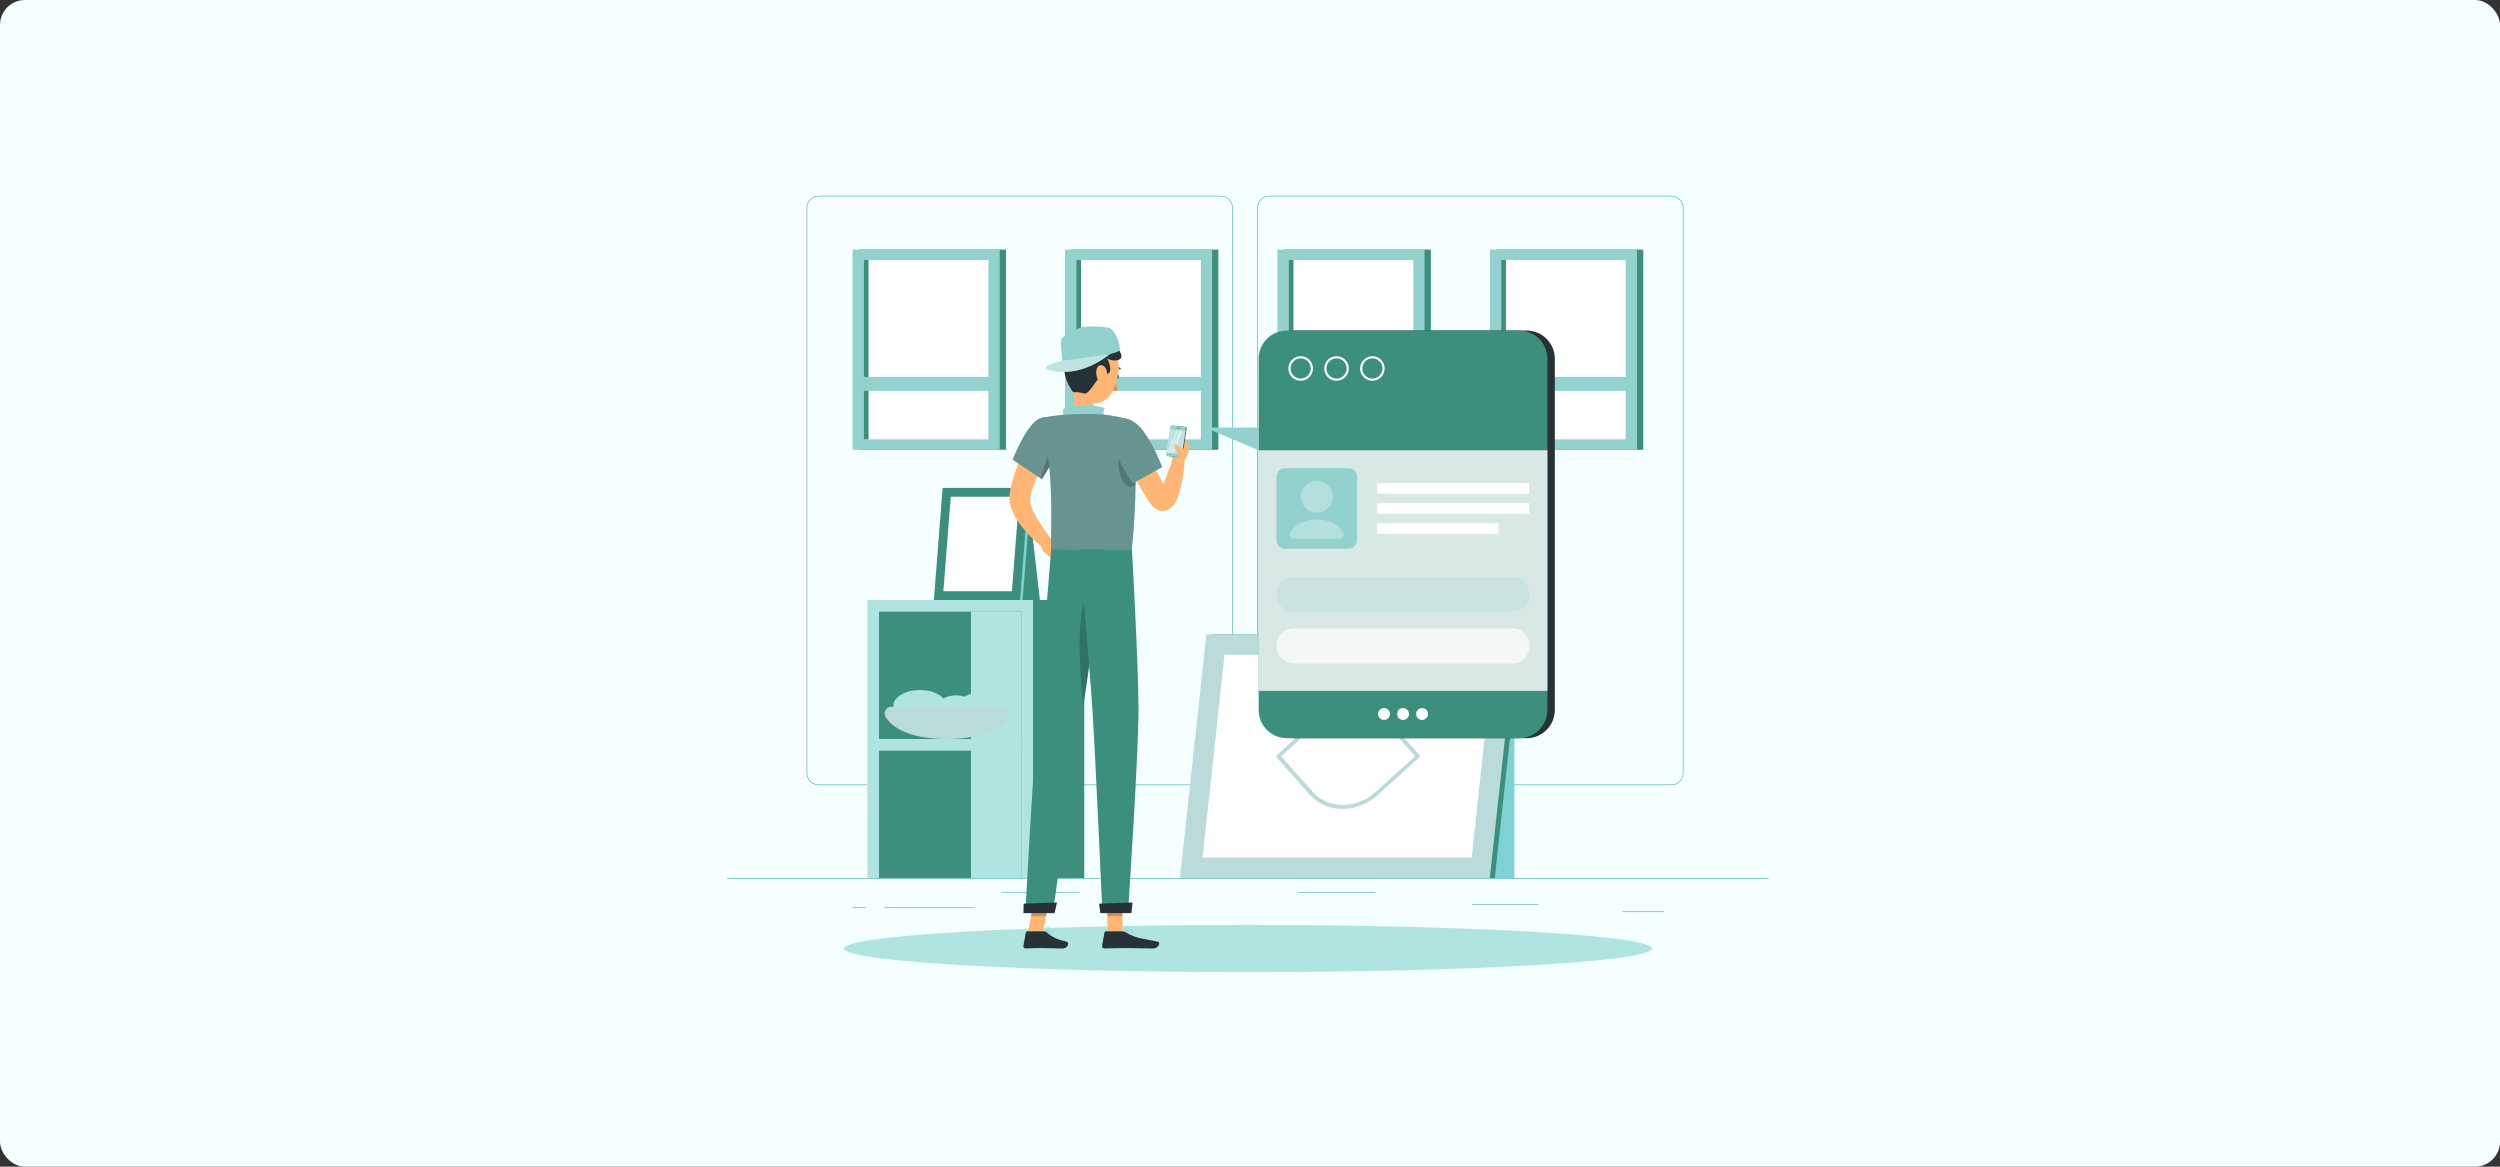 <svg width="1200" height="560" viewBox="0 0 1200 560" fill="none" xmlns="http://www.w3.org/2000/svg">
<rect x="0" y="0" width="1200" height="560" fill="#333333" stroke="none"/>
<rect width="1200" height="560" rx="12" fill="#F5FFFF"/>
<g clip-path="url(#clip0_2010_31023)">
<path d="M849 421.449H349V421.699H849V421.449Z" fill="#2A9B9B"/>
<path d="M798.898 437.539H778.828V437.789H798.898V437.539Z" fill="#2A9B9B"/>
<path d="M738.497 434.029H706.477V434.279H738.497V434.029Z" fill="#2A9B9B"/>
<path d="M660.168 428.26H623.188V428.51H660.168V428.26Z" fill="#2A9B9B"/>
<path d="M467.651 435.619H424.461V435.869H467.651V435.619Z" fill="#2A9B9B"/>
<path d="M415.549 435.619H409.219V435.869H415.549V435.619Z" fill="#2A9B9B"/>
<path d="M518.23 428.131H480.75V428.381H518.23V428.131Z" fill="#2A9B9B"/>
<path d="M586.013 376.85H392.913C389.763 376.85 387.203 374.29 387.203 371.14V99.71C387.203 96.56 389.763 94 392.913 94H586.013C589.163 94 591.723 96.56 591.723 99.71V371.14C591.723 374.29 589.163 376.85 586.013 376.85ZM392.913 94.25C389.903 94.25 387.453 96.7 387.453 99.71V371.14C387.453 374.15 389.903 376.6 392.913 376.6H586.013C589.023 376.6 591.473 374.15 591.473 371.14V99.71C591.473 96.7 589.023 94.25 586.013 94.25H392.913Z" fill="#2A9B9B"/>
<path d="M802.31 376.85H609.21C606.06 376.85 603.5 374.29 603.5 371.14V99.71C603.5 96.56 606.06 94 609.21 94H802.31C805.46 94 808.02 96.56 808.02 99.71V371.14C808.02 374.29 805.46 376.85 802.31 376.85ZM609.21 94.25C606.2 94.25 603.75 96.7 603.75 99.71V371.14C603.75 374.15 606.2 376.6 609.21 376.6H802.31C805.32 376.6 807.77 374.15 807.77 371.14V99.71C807.77 96.7 805.32 94.25 802.31 94.25H609.21Z" fill="#2A9B9B"/>
<path d="M412.239 215.891H482.859V119.801L412.239 119.801V215.891Z" fill="#3C8F7C"/>
<path d="M409.216 215.891H479.836V119.801L409.216 119.801V215.891Z" fill="#93D1CE"/>
<path d="M474.43 210.881V124.791H414.64V210.881H474.43Z" fill="white"/>
<path d="M416.906 210.881V124.791H414.626V210.881H416.906Z" fill="#3C8F7C"/>
<path d="M411.462 187.602H477.602V180.892H411.462V187.602Z" fill="#93D1CE"/>
<path d="M514.208 215.891H584.828V119.801L514.208 119.801V215.891Z" fill="#3C8F7C"/>
<path d="M511.193 215.891H581.812V119.801L511.193 119.801V215.891Z" fill="#93D1CE"/>
<path d="M576.398 210.881V124.791H516.608V210.881H576.398Z" fill="white"/>
<path d="M518.883 210.881V124.791H516.603V210.881H518.883Z" fill="#3C8F7C"/>
<path d="M513.438 187.602H579.578V180.892H513.438V187.602Z" fill="#93D1CE"/>
<path d="M616.185 215.891H686.805V119.801L616.185 119.801V215.891Z" fill="#3C8F7C"/>
<path d="M613.169 215.891H683.789V119.801L613.169 119.801V215.891Z" fill="#93D1CE"/>
<path d="M678.383 210.881V124.791H618.593V210.881H678.383Z" fill="white"/>
<path d="M620.859 210.891V124.801H618.579V210.891H620.859Z" fill="#3C8F7C"/>
<path d="M615.415 187.602H681.555V180.892H615.415V187.602Z" fill="#93D1CE"/>
<path d="M718.161 215.891H788.781V119.801L718.161 119.801V215.891Z" fill="#3C8F7C"/>
<path d="M715.138 215.891H785.758V119.801L715.138 119.801V215.891Z" fill="#93D1CE"/>
<path d="M780.352 210.881V124.791H720.562V210.881H780.352Z" fill="white"/>
<path d="M722.844 210.881V124.791H720.564V210.881H722.844Z" fill="#3C8F7C"/>
<path d="M717.383 187.602H783.523V180.892H717.383V187.602Z" fill="#93D1CE"/>
<path d="M726.889 318.711H680.219V421.441H726.889V318.711Z" fill="#7ED2D2"/>
<path d="M581.43 304.561L568.75 421.451H717.5L730.18 304.561H581.43Z" fill="#3C8F7C"/>
<path d="M579.047 304.561L566.367 421.451H715.117L727.797 304.561H579.047Z" fill="#BBDADA"/>
<path d="M577.219 411.65H706.389L716.949 314.35H587.779L577.219 411.65Z" fill="white"/>
<path d="M612.861 363.671L628.781 381.531C636.791 390.521 651.411 390.521 661.371 381.531L681.171 363.671C681.581 363.301 681.641 362.711 681.311 362.341L665.391 344.481C657.381 335.491 642.761 335.491 632.801 344.481L613.001 362.341C612.591 362.711 612.531 363.301 612.861 363.671ZM679.251 363.011L660.191 380.201C651.041 388.451 637.621 388.451 630.261 380.201L614.931 363.011L633.991 345.821C643.141 337.571 656.561 337.571 663.921 345.821L679.251 363.011Z" fill="#BBDADA"/>
<path d="M495.813 421.451H520.453V288.001H495.813V421.451Z" fill="#3C8F7C"/>
<path d="M495.816 288.002H416.336V421.452H495.816V288.002Z" fill="#AFE4E1"/>
<path d="M490.219 421.442V293.592H421.929V421.442H490.219Z" fill="#3C8F7C"/>
<path d="M490.219 421.442V293.592H466.069V421.442H490.219Z" fill="#AFE4E1"/>
<path d="M449.44 343.332C453.64 343.332 455.81 338.252 452.86 335.262C450.67 333.042 447.17 331.232 441.54 331.232C435.91 331.232 432.41 333.042 430.22 335.262C427.27 338.262 429.44 343.332 433.64 343.332H449.43H449.44Z" fill="#AFE4E1"/>
<path d="M463.977 341.563C466.677 341.563 468.067 338.303 466.177 336.383C464.777 334.953 462.517 333.793 458.907 333.793C455.297 333.793 453.047 334.953 451.637 336.383C449.747 338.303 451.137 341.563 453.837 341.563H463.977Z" fill="#AFE4E1"/>
<path d="M478.939 343.182C482.769 343.182 484.739 338.562 482.059 335.832C480.069 333.812 476.879 332.162 471.759 332.162C466.639 332.162 463.449 333.812 461.459 335.832C458.769 338.562 460.749 343.182 464.579 343.182H478.949H478.939Z" fill="#AFE4E1"/>
<path d="M481.347 339.242C483.987 339.242 485.537 342.192 484.067 344.382C481.027 348.892 473.457 354.722 454.637 354.722C435.817 354.722 428.247 348.892 425.207 344.382C423.727 342.192 425.277 339.242 427.927 339.242H481.347Z" fill="#BBDADA"/>
<path d="M490.219 360.323V354.723H418.899V360.323H490.219Z" fill="#AFE4E1"/>
<path d="M481.289 288.001H499.159L493.859 242.031H481.289V288.001Z" fill="#3C8F7C"/>
<path d="M451.117 288.001H490.867L495.057 234.201H455.317L451.117 288.001Z" fill="#7ED2D2"/>
<path d="M448.258 288.001H489.618L493.818 234.201H452.458L448.258 288.001Z" fill="#3C8F7C"/>
<path d="M485.708 283.761L489.248 238.441H456.368L452.828 283.761H485.708Z" fill="white"/>
<path d="M598.999 466.611C706.082 466.611 792.889 461.543 792.889 455.291C792.889 449.039 706.082 443.971 598.999 443.971C491.917 443.971 405.109 449.039 405.109 455.291C405.109 461.543 491.917 466.611 598.999 466.611Z" fill="#AFE4E1"/>
<path d="M502.374 259.46L507.044 259.25L504.934 268.11C504.934 268.11 502.334 266.39 500.414 264.12C499.614 263.17 499.714 261.76 500.654 260.95L502.384 259.46H502.374Z" fill="#FFB573"/>
<path d="M512.458 264.03L510.368 271.26L504.938 268.1L507.048 259.25L512.458 264.03Z" fill="#FFB573"/>
<path d="M546.83 208.279C548.73 212.459 550.71 216.759 552.7 220.959C554.69 225.169 556.74 229.359 558.92 233.369C559.45 234.389 560.02 235.359 560.58 236.339L560.69 236.519C560.69 236.519 560.69 236.519 560.69 236.539C560.69 236.559 560.65 236.499 560.6 236.469C560.47 236.359 560.26 236.109 559.58 235.809C559.39 235.729 559.21 235.679 559 235.619C558.77 235.559 558.54 235.539 558.31 235.529C557.83 235.509 557.38 235.589 557.04 235.709C556.36 235.949 556.12 236.229 556.05 236.309C555.91 236.499 556.15 236.319 556.34 236.049C556.55 235.769 556.79 235.389 557.02 234.979C557.49 234.149 557.97 233.179 558.41 232.179C560.17 228.129 561.75 223.629 563.33 219.249L568.68 220.259C568.4 225.209 567.8 229.989 566.52 234.969C566.18 236.219 565.83 237.479 565.3 238.809C565.03 239.479 564.73 240.159 564.33 240.899C563.91 241.639 563.45 242.449 562.44 243.439C561.93 243.919 561.18 244.529 559.94 244.959C559.32 245.169 558.57 245.289 557.79 245.249C557.41 245.239 557.03 245.169 556.66 245.089C556.3 245.009 555.99 244.889 555.66 244.759C554.44 244.219 553.77 243.559 553.24 243.009C553.01 242.749 552.77 242.469 552.61 242.239L552.36 241.889L552.23 241.699C551.53 240.659 550.82 239.629 550.16 238.579C547.49 234.399 545.13 230.139 542.9 225.829C540.69 221.489 538.65 217.169 536.75 212.619L546.85 208.299L546.83 208.279Z" fill="#FFB573"/>
<path d="M562.458 217.729L563.558 214.209L570.558 217.179C570.558 217.179 569.088 221.029 566.568 222.599C565.518 223.259 564.128 222.959 563.468 221.909C562.678 220.669 562.328 219.189 562.468 217.719L562.458 217.729Z" fill="#FFB573"/>
<path d="M564.987 208.779L566.107 209.099C568.857 209.889 570.727 212.449 570.617 215.309L570.547 217.179L563.547 214.209L564.977 208.779H564.987Z" fill="#FFB573"/>
<path d="M566.789 219.518L560.629 218.908C560.269 218.868 560.019 218.548 560.069 218.188L562.099 204.918C562.159 204.558 562.499 204.288 562.859 204.328L569.019 204.938C569.379 204.978 569.629 205.298 569.579 205.658L567.549 218.928C567.489 219.288 567.149 219.558 566.789 219.518Z" fill="#263238"/>
<path d="M566.469 219.489L560.309 218.879C559.949 218.839 559.699 218.519 559.749 218.159L561.779 204.889C561.839 204.529 562.179 204.259 562.539 204.299L568.699 204.909C569.059 204.949 569.309 205.269 569.259 205.629L567.229 218.899C567.169 219.259 566.829 219.529 566.469 219.489Z" fill="#93D1CE"/>
<path opacity="0.4" d="M567.355 218.048L559.875 217.308L561.585 206.088L569.075 206.828L567.355 218.048Z" fill="white"/>
<path opacity="0.4" d="M561.35 217.458L560.43 217.368L564.69 206.398L565.61 206.488L561.35 217.458Z" fill="white"/>
<path opacity="0.4" d="M563.348 217.659L561.898 217.509L566.158 206.539L567.608 206.689L563.348 217.659Z" fill="white"/>
<path opacity="0.4" d="M565.899 205.518C565.869 205.748 565.649 205.908 565.419 205.888C565.189 205.868 565.029 205.668 565.069 205.438C565.099 205.208 565.319 205.048 565.549 205.068C565.779 205.088 565.939 205.288 565.899 205.518Z" fill="#263238"/>
<path d="M568.51 215.229L567.42 215.599L566.44 214.679C565.93 214.199 565.37 213.799 564.75 213.479L564.23 213.209L563.94 213.559C563.62 213.949 563.59 214.509 563.88 214.929L564.47 215.779L566.48 220.319L568.5 219.779L570.13 217.669L568.5 215.239L568.51 215.229Z" fill="#FFB573"/>
<path d="M506.69 211.839C505.54 213.799 504.27 215.969 503.14 218.089C501.99 220.229 500.86 222.369 499.82 224.539C498.77 226.699 497.78 228.879 496.91 231.059C496.03 233.239 495.27 235.429 494.7 237.579L494.34 238.939C494.29 239.149 494.26 239.429 494.27 239.769C494.28 240.449 494.43 241.339 494.72 242.269C495.31 244.149 496.29 246.209 497.46 248.219C498.61 250.249 499.95 252.249 501.35 254.239C502.73 256.229 504.26 258.219 505.73 260.099L502 264.059C497.75 260.799 493.97 257.239 490.55 252.939C488.88 250.769 487.27 248.449 486.03 245.599C485.42 244.179 484.87 242.609 484.61 240.769C484.49 239.849 484.44 238.859 484.53 237.809L484.63 237.029L484.72 236.509L484.9 235.459C485.12 234.039 485.48 232.719 485.8 231.359C486.19 230.049 486.55 228.719 487 227.449C487.84 224.869 488.85 222.399 489.91 219.959C490.97 217.529 492.14 215.159 493.38 212.839C494 211.679 494.64 210.529 495.3 209.389C495.96 208.229 496.62 207.149 497.4 205.949L506.67 211.849L506.69 211.839Z" fill="#FFB573"/>
<path d="M535.65 180.578C535.46 181.128 535.59 181.688 535.95 181.828C536.31 181.968 536.75 181.628 536.94 181.078C537.13 180.528 537 179.968 536.64 179.828C536.28 179.688 535.84 180.028 535.65 180.578Z" fill="#263238"/>
<path d="M535.537 181.68C535.537 181.68 535.667 185.35 536.497 187.42C535.217 187.96 533.727 186.9 533.727 186.9L535.537 181.68Z" fill="#ED893E"/>
<path d="M537.579 177.329C537.509 177.329 537.449 177.289 537.389 177.249C537.349 177.209 536.409 176.389 534.979 176.779C534.799 176.829 534.609 176.719 534.559 176.539C534.509 176.359 534.619 176.169 534.799 176.119C536.599 175.629 537.799 176.689 537.849 176.739C537.989 176.869 537.999 177.079 537.869 177.219C537.789 177.309 537.679 177.339 537.569 177.329H537.579Z" fill="#263238"/>
<path d="M514.857 182.25C515.047 188.21 517.257 195.42 513.688 198.96C513.688 198.96 515.347 204.34 525.197 204.34C536.027 204.34 530.167 198.96 530.167 198.96C524.197 197.55 524.187 193.16 525.057 189.04L514.857 182.25Z" fill="#FFB573"/>
<path d="M511.147 200.799C510.307 199.099 509.437 196.479 511.187 195.869C513.107 195.199 522.867 193.499 530.297 195.859C528.957 198.599 530.197 201.159 530.197 201.159L511.157 200.799H511.147Z" fill="#93D1CE"/>
<path d="M503.569 448.259C502.819 448.259 502.049 448.149 501.679 448.059C501.609 448.039 501.559 447.989 501.549 447.929C501.539 447.859 501.559 447.799 501.619 447.759C501.699 447.699 503.629 446.349 504.699 446.569C504.949 446.619 505.139 446.759 505.269 446.969C505.499 447.369 505.419 447.639 505.299 447.789C505.029 448.149 504.319 448.269 503.569 448.269V448.259ZM502.159 447.799C503.249 447.979 504.729 447.979 505.029 447.579C505.059 447.539 505.149 447.419 504.979 447.139C504.909 447.009 504.789 446.939 504.639 446.899C503.999 446.759 502.839 447.379 502.169 447.799H502.159Z" fill="#93D1CE"/>
<path d="M501.717 448.06C501.717 448.06 501.657 448.06 501.627 448.03C501.577 448 501.547 447.94 501.547 447.88C501.547 447.79 501.647 445.7 502.457 445.01C502.667 444.83 502.917 444.75 503.187 444.78C503.607 444.83 503.717 445.09 503.747 445.24C503.907 446.05 502.517 447.63 501.797 448.03C501.767 448.04 501.747 448.05 501.717 448.05V448.06ZM503.067 445.12C502.927 445.12 502.797 445.17 502.677 445.27C502.187 445.68 501.977 446.85 501.907 447.55C502.617 446.99 503.497 445.8 503.407 445.32C503.407 445.27 503.377 445.16 503.137 445.13C503.107 445.13 503.087 445.13 503.057 445.13L503.067 445.12Z" fill="#93D1CE"/>
<path d="M541.661 448.259C540.791 448.259 539.901 448.149 539.431 448.059C539.361 448.049 539.311 447.989 539.291 447.919C539.281 447.849 539.311 447.779 539.371 447.739C539.731 447.529 542.951 445.689 543.731 446.959C543.951 447.319 543.871 447.569 543.771 447.719C543.481 448.139 542.591 448.259 541.661 448.259ZM539.981 447.799C541.341 447.989 543.181 447.969 543.491 447.519C543.521 447.479 543.591 447.379 543.441 447.139C543.001 446.419 541.051 447.239 539.981 447.799Z" fill="#93D1CE"/>
<path d="M539.469 448.059C539.469 448.059 539.399 448.049 539.369 448.029C539.319 447.999 539.289 447.939 539.299 447.879C539.299 447.799 539.419 445.849 540.319 445.089C540.589 444.859 540.909 444.749 541.269 444.789C541.749 444.839 541.889 445.079 541.919 445.279C542.059 446.119 540.409 447.649 539.539 448.039C539.519 448.049 539.489 448.059 539.469 448.059ZM541.119 445.119C540.899 445.119 540.709 445.189 540.529 445.339C539.939 445.839 539.729 447.009 539.659 447.579C540.529 447.049 541.649 445.839 541.569 445.329C541.569 445.289 541.539 445.159 541.219 445.119C541.179 445.119 541.149 445.119 541.119 445.119Z" fill="#93D1CE"/>
<path d="M531.5 447.889H538.75L538.82 431.109H531.57L531.5 447.889Z" fill="#FFB573"/>
<path d="M493.414 447.889H500.664L503.654 431.109H496.414L493.414 447.889Z" fill="#FFB573"/>
<path d="M501.14 447.049H493C492.7 447.049 492.46 447.259 492.4 447.539L491.22 453.979C491.1 454.649 491.65 455.279 492.33 455.269C495.17 455.219 496.54 455.049 500.12 455.049C502.32 455.049 506.87 455.279 509.91 455.279C512.95 455.279 513.23 452.269 511.98 451.999C506.35 450.779 504.18 449.089 502.33 447.489C502 447.199 501.57 447.039 501.14 447.039V447.049Z" fill="#263238"/>
<path d="M538.668 447.049H530.758C530.458 447.049 530.218 447.259 530.158 447.539L528.978 453.979C528.858 454.649 529.388 455.279 530.068 455.269C532.918 455.219 537.038 455.049 540.628 455.049C544.818 455.049 548.458 455.279 553.378 455.279C556.348 455.279 557.058 452.269 555.808 451.999C550.088 450.759 545.458 450.629 540.448 447.609C539.908 447.279 539.308 447.049 538.678 447.049H538.668Z" fill="#263238"/>
<path d="M499.863 200.589C493.133 202.149 486.062 220.659 486.062 220.659L500.062 230.009C500.062 230.009 504.952 222.779 508.482 214.689C512.182 206.219 506.752 198.989 499.872 200.589H499.863Z" fill="#93D1CE"/>
<path opacity="0.3" d="M499.863 200.589C493.133 202.149 486.062 220.659 486.062 220.659L500.062 230.009C500.062 230.009 504.952 222.779 508.482 214.689C512.182 206.219 506.752 198.989 499.872 200.589H499.863Z" fill="black"/>
<path opacity="0.2" d="M505.188 212.398L499.398 229.568L500.058 230.008C500.058 230.008 502.698 226.088 505.508 220.808L505.188 212.398Z" fill="black"/>
<path d="M545.059 232.959C545.009 241.049 544.519 251.108 543.309 263.588H504.549C504.049 257.638 506.669 228.618 499.859 200.588C499.859 200.588 506.449 199.258 512.769 198.948C517.709 198.708 524.879 198.558 529.239 198.948C534.999 199.468 540.459 200.958 540.459 200.958C540.459 200.958 543.769 204.548 544.779 221.388C544.979 224.708 545.089 228.539 545.059 232.959Z" fill="#93D1CE"/>
<path opacity="0.3" d="M545.059 232.959C545.009 241.049 544.519 251.108 543.309 263.588H504.549C504.049 257.638 506.669 228.618 499.859 200.588C499.859 200.588 506.449 199.258 512.769 198.948C517.709 198.708 524.879 198.558 529.239 198.948C534.999 199.468 540.459 200.958 540.459 200.958C540.459 200.958 543.769 204.548 544.779 221.388C544.979 224.708 545.089 228.539 545.059 232.959Z" fill="black"/>
<path opacity="0.2" d="M545.06 232.959C539.21 236.409 534.69 224.589 537.82 216.129L544.78 221.389C544.98 224.709 545.09 228.539 545.06 232.959Z" fill="black"/>
<path d="M532.974 206.32C531.174 212.98 543.704 232.09 543.704 232.09L557.834 224.21C557.834 224.21 554.304 214.51 548.944 207.12C542.954 198.86 535.004 198.83 532.974 206.33V206.32Z" fill="#93D1CE"/>
<path opacity="0.3" d="M532.974 206.32C531.174 212.98 543.704 232.09 543.704 232.09L557.834 224.21C557.834 224.21 554.304 214.51 548.944 207.12C542.954 198.86 535.004 198.83 532.974 206.33V206.32Z" fill="black"/>
<path opacity="0.2" d="M538.821 431.109L538.781 439.759H531.531L531.571 431.109H538.821Z" fill="black"/>
<path opacity="0.2" d="M496.409 431.109H503.649L502.109 439.759H494.859L496.409 431.109Z" fill="black"/>
<path d="M517.902 172.319C515.962 179.269 514.482 183.219 516.652 188.019C519.912 195.239 529.242 195.359 533.192 189.199C536.742 183.659 539.322 173.229 533.712 167.979C528.182 162.799 519.852 165.369 517.912 172.319H517.902Z" fill="#FFB573"/>
<path d="M516.68 164.2C513.29 163.33 510.23 165.54 510.51 173.93C510.78 182.32 513.16 184.96 514.32 187.15C515.48 189.34 515.6 187.41 520.18 188.87C523.33 189.88 526.58 179.66 530.72 179.6C535.31 179.53 531.39 171.82 531.39 171.82C532.39 173.47 542.28 174.58 536.5 167.17C531.37 160.6 513.2 159.38 516.68 164.2Z" fill="#263238"/>
<path d="M510.002 173.609C510.002 173.609 532.772 171.269 537.612 168.229C537.392 162.099 534.152 158.459 532.962 157.599C531.772 156.739 521.572 156.399 519.202 157.059C516.822 157.719 510.292 161.179 509.542 162.599C508.792 164.019 510.002 173.609 510.002 173.609Z" fill="#93D1CE"/>
<path d="M532.751 169.99C530.261 171.84 520.151 179.97 507.121 178.29C494.081 176.61 510.491 173.07 510.491 173.07L532.751 169.99Z" fill="#93D1CE"/>
<path opacity="0.4" d="M532.751 169.99C530.261 171.84 520.151 179.97 507.121 178.29C494.081 176.61 510.491 173.07 510.491 173.07L532.751 169.99Z" fill="white"/>
<path d="M526.242 177.82C526.012 179.71 526.532 181.64 527.342 183.02C528.562 185.08 530.352 184.36 531.012 182.33C531.602 180.5 531.682 177.21 529.982 175.85C528.302 174.5 526.502 175.68 526.242 177.83V177.82Z" fill="#FFB573"/>
<path d="M529.568 263.59C529.568 263.59 523.488 318.96 519.768 339.7C515.698 362.42 505.418 438.08 505.418 438.08H492.148C492.148 438.08 496.158 364.25 498.118 341.76C500.238 317.35 504.568 263.59 504.568 263.59H529.578H529.568Z" fill="#3C8F7C"/>
<path d="M507.35 433.199C507.41 433.199 506.18 438.299 506.18 438.299H491.25L491.35 433.749L507.36 433.199H507.35Z" fill="#263238"/>
<path opacity="0.2" d="M525.127 283.319C515.687 285.179 518.067 320.639 519.917 338.879C522.157 325.989 525.217 301.189 527.277 283.579C526.637 283.259 525.917 283.169 525.127 283.319Z" fill="black"/>
<path d="M543.322 263.59C543.322 263.59 546.412 317.76 546.472 339.86C546.542 362.84 541.422 438.09 541.422 438.09H529.152C529.152 438.09 525.852 364.18 524.432 341.61C522.882 317 517.852 263.59 517.852 263.59H543.322Z" fill="#3C8F7C"/>
<path d="M543.588 433.199C543.648 433.199 543.088 438.299 543.088 438.299H528.158L527.578 433.749L543.588 433.199Z" fill="#263238"/>
<path d="M578.367 205.209L604.157 216.129V205.209H578.367Z" fill="#93D1CE"/>
<path d="M732.779 158.67H621.259C613.781 158.67 607.719 164.732 607.719 172.21V340.79C607.719 348.268 613.781 354.33 621.259 354.33H732.779C740.257 354.33 746.319 348.268 746.319 340.79V172.21C746.319 164.732 740.257 158.67 732.779 158.67Z" fill="#263238"/>
<path d="M729.216 158.67H617.696C610.218 158.67 604.156 164.732 604.156 172.21V340.79C604.156 348.268 610.218 354.33 617.696 354.33H729.216C736.694 354.33 742.756 348.268 742.756 340.79V172.21C742.756 164.732 736.694 158.67 729.216 158.67Z" fill="#3C8F7C"/>
<path opacity="0.8" d="M742.756 216.131H604.156V331.621H742.756V216.131Z" fill="white"/>
<path d="M624.314 182.771C621.064 182.771 618.414 180.121 618.414 176.871C618.414 173.621 621.064 170.971 624.314 170.971C627.564 170.971 630.214 173.621 630.214 176.871C630.214 180.121 627.564 182.771 624.314 182.771ZM624.314 172.021C621.634 172.021 619.464 174.201 619.464 176.871C619.464 179.541 621.644 181.721 624.314 181.721C626.984 181.721 629.164 179.541 629.164 176.871C629.164 174.201 626.984 172.021 624.314 172.021Z" fill="white"/>
<path d="M641.541 182.771C638.291 182.771 635.641 180.121 635.641 176.871C635.641 173.621 638.291 170.971 641.541 170.971C644.791 170.971 647.441 173.621 647.441 176.871C647.441 180.121 644.791 182.771 641.541 182.771ZM641.541 172.021C638.861 172.021 636.691 174.201 636.691 176.871C636.691 179.541 638.871 181.721 641.541 181.721C644.211 181.721 646.391 179.541 646.391 176.871C646.391 174.201 644.211 172.021 641.541 172.021Z" fill="white"/>
<path d="M658.744 182.771C655.494 182.771 652.844 180.121 652.844 176.871C652.844 173.621 655.494 170.971 658.744 170.971C661.994 170.971 664.644 173.621 664.644 176.871C664.644 180.121 661.994 182.771 658.744 182.771ZM658.744 172.021C656.064 172.021 653.894 174.201 653.894 176.871C653.894 179.541 656.074 181.721 658.744 181.721C661.414 181.721 663.594 179.541 663.594 176.871C663.594 174.201 661.414 172.021 658.744 172.021Z" fill="white"/>
<path d="M667.169 342.719C667.169 344.299 665.889 345.569 664.319 345.569C662.749 345.569 661.469 344.289 661.469 342.719C661.469 341.149 662.749 339.869 664.319 339.869C665.889 339.869 667.169 341.149 667.169 342.719Z" fill="white"/>
<path d="M676.309 342.719C676.309 344.299 675.029 345.569 673.459 345.569C671.889 345.569 670.609 344.289 670.609 342.719C670.609 341.149 671.889 339.869 673.459 339.869C675.029 339.869 676.309 341.149 676.309 342.719Z" fill="white"/>
<path d="M685.45 342.719C685.45 344.299 684.17 345.569 682.6 345.569C681.03 345.569 679.75 344.289 679.75 342.719C679.75 341.149 681.03 339.869 682.6 339.869C684.17 339.869 685.45 341.149 685.45 342.719Z" fill="white"/>
<path d="M647.269 224.689H616.879C614.581 224.689 612.719 226.552 612.719 228.849V259.239C612.719 261.537 614.581 263.399 616.879 263.399H647.269C649.566 263.399 651.429 261.537 651.429 259.239V228.849C651.429 226.552 649.566 224.689 647.269 224.689Z" fill="#93D1CE"/>
<path opacity="0.3" d="M632.077 246.1C636.297 246.1 639.717 242.68 639.717 238.46C639.717 234.241 636.297 230.82 632.077 230.82C627.858 230.82 624.438 234.241 624.438 238.46C624.438 242.68 627.858 246.1 632.077 246.1Z" fill="white"/>
<path opacity="0.3" d="M632.078 249.32C626.088 249.32 621.008 252.07 619.308 255.85C618.718 257.16 619.688 258.63 621.118 258.63H643.028C644.458 258.63 645.428 257.15 644.838 255.85C643.138 252.06 638.068 249.32 632.068 249.32H632.078Z" fill="white"/>
<path opacity="0.7" d="M725.759 318.48H621.159C616.499 318.48 612.719 314.7 612.719 310.04C612.719 305.38 616.499 301.6 621.159 301.6H725.759C730.419 301.6 734.199 305.38 734.199 310.04C734.199 314.7 730.419 318.48 725.759 318.48Z" fill="white"/>
<path opacity="0.2" d="M725.759 293.7H621.159C616.499 293.7 612.719 289.92 612.719 285.26C612.719 280.6 616.499 276.82 621.159 276.82H725.759C730.419 276.82 734.199 280.6 734.199 285.26C734.199 289.92 730.419 293.7 725.759 293.7Z" fill="#93D1CE"/>
<path d="M661.025 237H733.945V231.87H661.025V237Z" fill="white"/>
<path d="M661.025 246.6H733.945V241.47H661.025V246.6Z" fill="white"/>
<path d="M661.013 256.209H719.312V251.079H661.013V256.209Z" fill="white"/>
</g>
<defs>
<clipPath id="clip0_2010_31023">
<rect width="500" height="372.61" fill="white" transform="translate(349 94)"/>
</clipPath>
</defs>
</svg>
